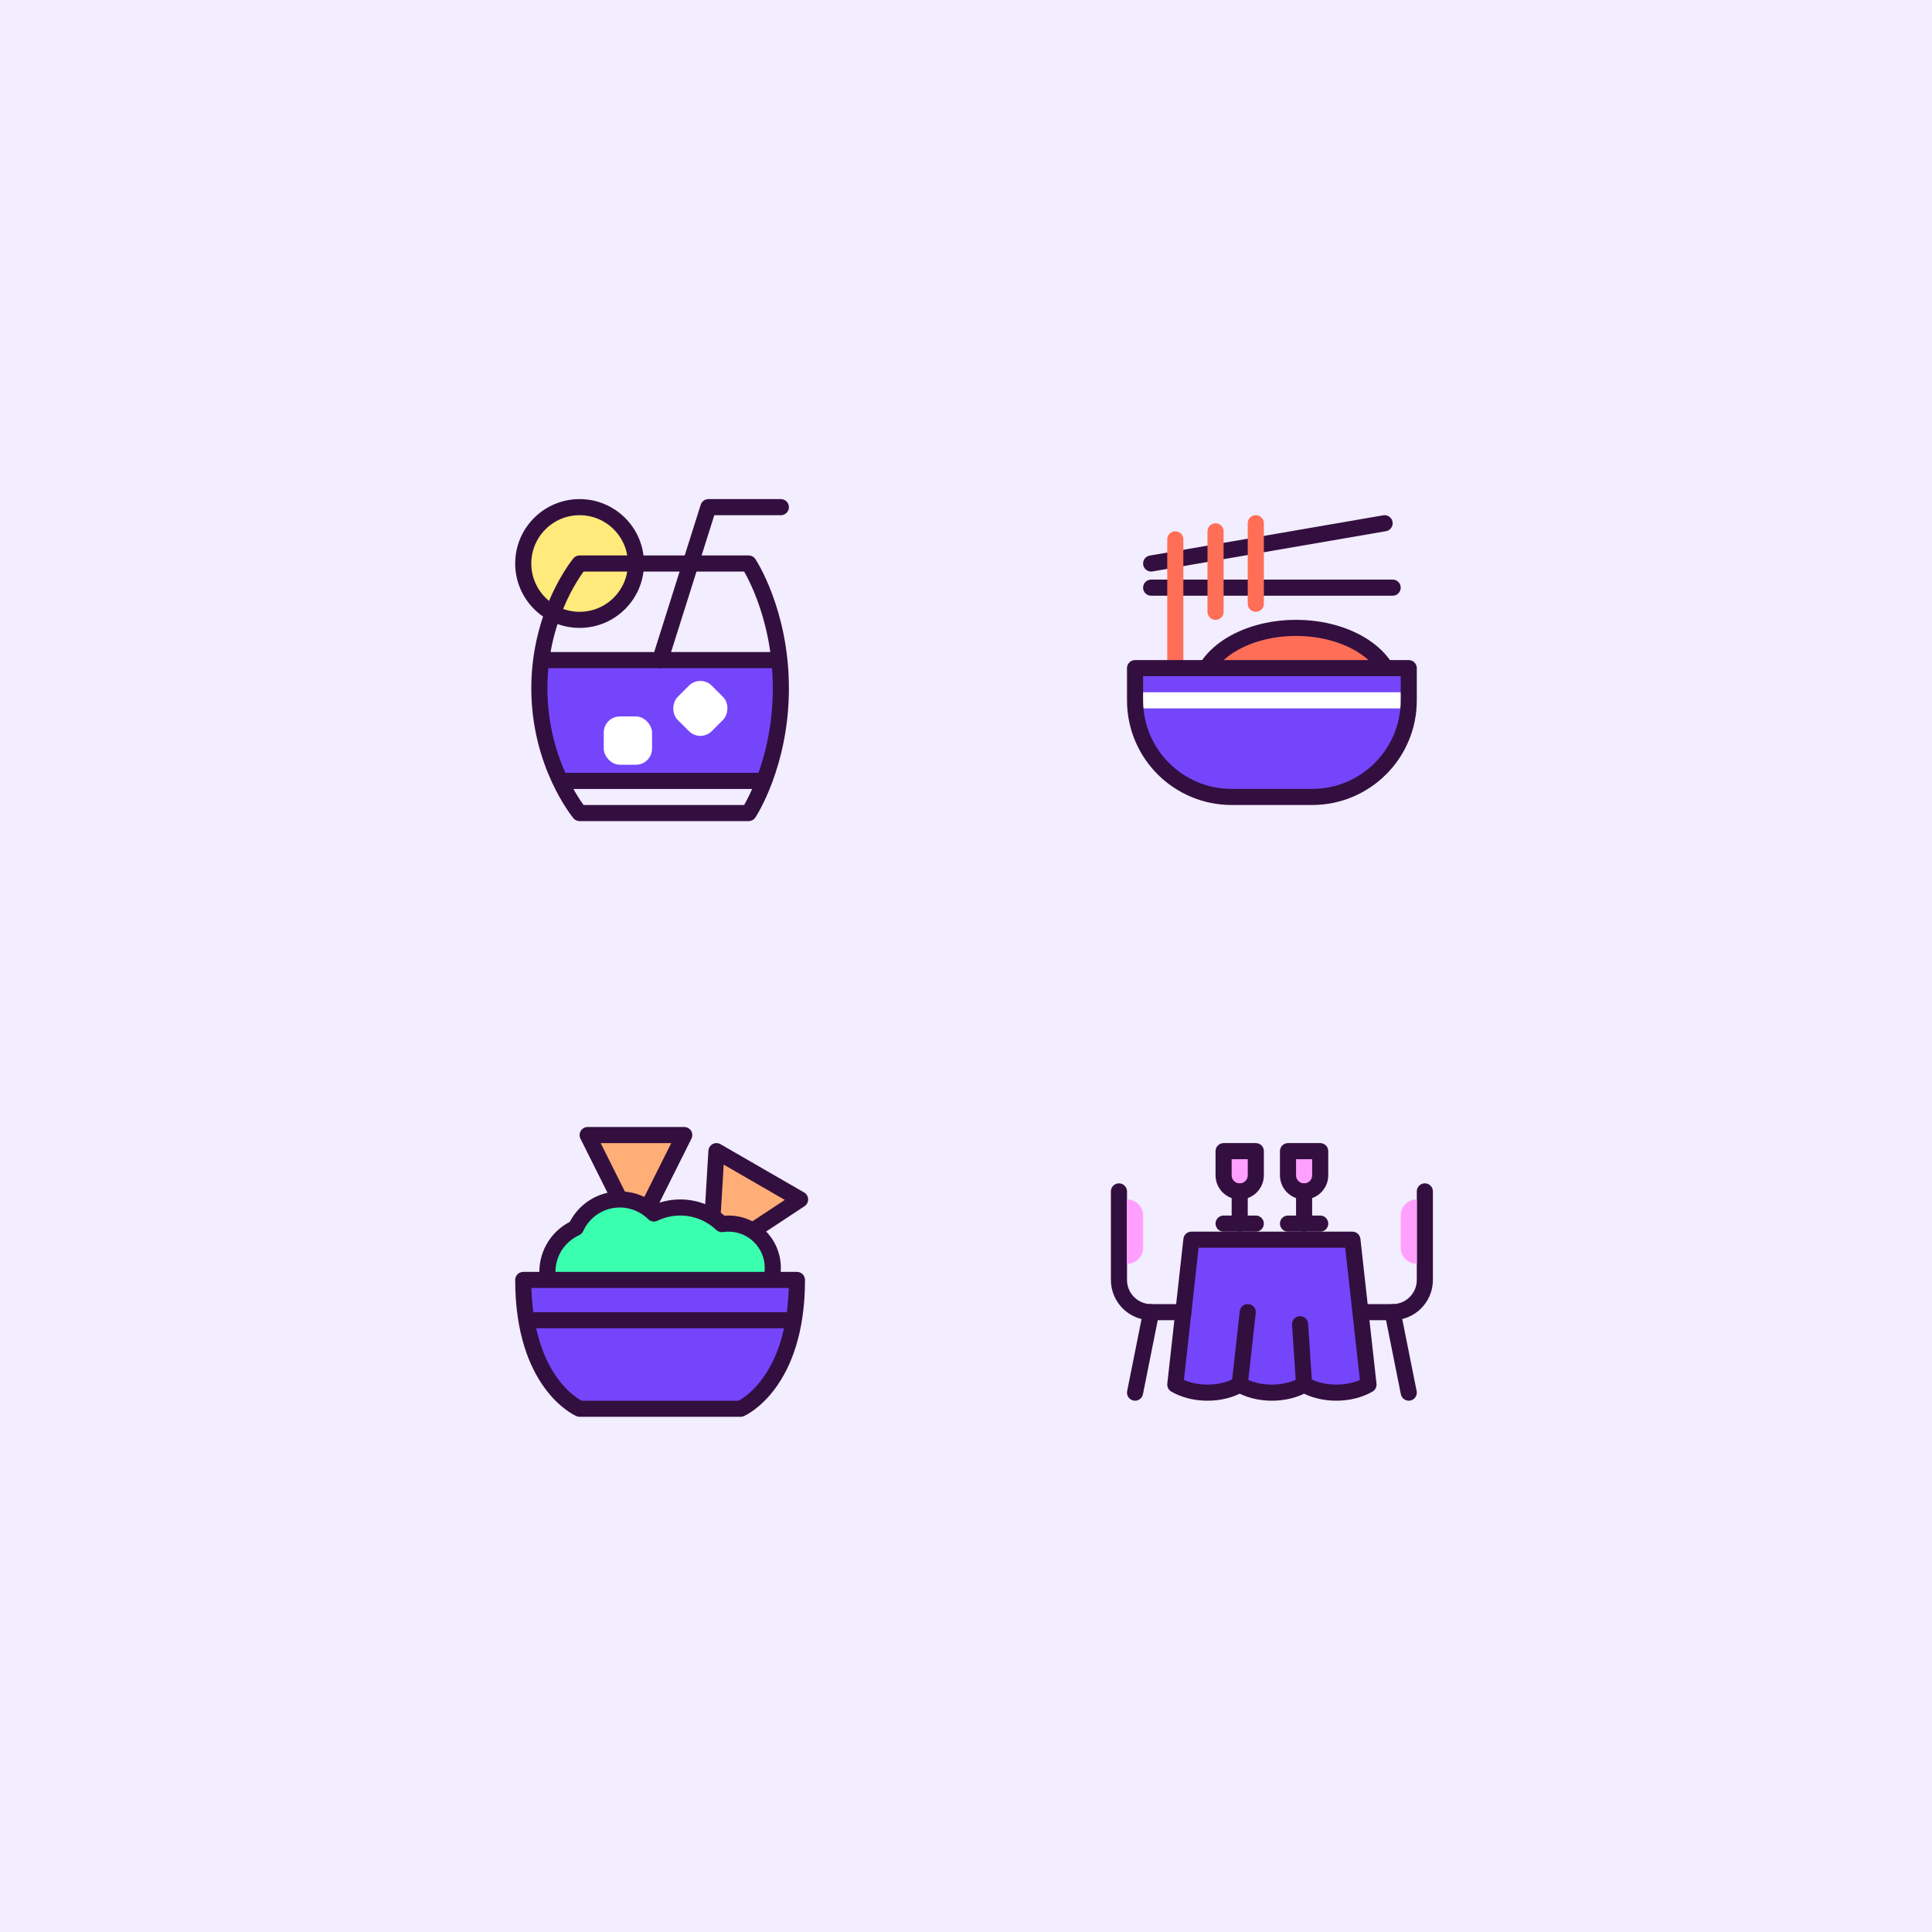 <?xml version="1.0" encoding="UTF-8"?>
<svg xmlns="http://www.w3.org/2000/svg" width="960" height="960" viewBox="0 0 960 960" fill="none">
  <rect width="960" height="960" fill="#F2EDFF"></rect>
  <path d="M387.996 328H267.996C263.996 348 266 368 284 392H375.993C393.593 369.6 389.996 344 387.996 328Z" fill="#7545FB"></path>
  <circle cx="288" cy="280" r="28" fill="#FFEA7B" stroke="#330F3F" stroke-width="8"></circle>
  <path d="M288 280H372C372 280 388 304 388 342C388 380 372 404 372 404H288C288 404 268 380 268 342C268 304 288 280 288 280Z" stroke="#330F3F" stroke-width="8" stroke-linejoin="round"></path>
  <path d="M328 328L352 252H388" stroke="#330F3F" stroke-width="8" stroke-linecap="round" stroke-linejoin="round"></path>
  <path d="M272 328H384" stroke="#330F3F" stroke-width="8" stroke-linecap="round" stroke-linejoin="round"></path>
  <path d="M280 388H378" stroke="#330F3F" stroke-width="8" stroke-linecap="round" stroke-linejoin="round"></path>
  <rect x="300" y="356" width="24" height="24" rx="8" fill="white"></rect>
  <rect x="348" y="335.031" width="24" height="24" rx="8" transform="rotate(45 348 335.031)" fill="white"></rect>
  <path d="M340 564H292L316 612L340 564Z" fill="#FFAE78" stroke="#330F3F" stroke-width="8" stroke-linecap="round" stroke-linejoin="round"></path>
  <path d="M397.569 596L356 572L352.785 625.569L397.569 596Z" fill="#FFAE78" stroke="#330F3F" stroke-width="8" stroke-linecap="round" stroke-linejoin="round"></path>
  <path fill-rule="evenodd" clip-rule="evenodd" d="M308 596C314.607 596 320.59 598.67 324.93 602.989C328.881 601.074 333.315 600 338 600C346.008 600 353.284 603.138 358.664 608.251C359.752 608.086 360.866 608 362 608C374.15 608 384 617.85 384 630C384 642.15 374.15 652 362 652C360.866 652 359.752 651.914 358.664 651.749C353.284 656.862 346.008 660 338 660C328.155 660 319.418 655.258 313.948 647.934C309.552 652.882 303.14 656 296 656C282.745 656 272 645.255 272 632C272 622.267 277.794 613.887 286.121 610.121C289.887 601.794 298.267 596 308 596Z" fill="#3AFFAF"></path>
  <path d="M324.93 602.989L322.108 605.824C323.313 607.024 325.145 607.33 326.675 606.588L324.93 602.989ZM358.664 608.251L355.908 611.151C356.804 612.002 358.044 612.392 359.266 612.206L358.664 608.251ZM358.664 651.749L359.266 647.794C358.044 647.608 356.804 647.998 355.908 648.849L358.664 651.749ZM313.948 647.934L317.153 645.54C316.434 644.577 315.319 643.988 314.118 643.937C312.917 643.886 311.756 644.378 310.958 645.277L313.948 647.934ZM286.121 610.121L287.769 613.766C288.655 613.365 289.365 612.655 289.766 611.769L286.121 610.121ZM327.752 600.154C322.693 595.119 315.707 592 308 592V600C313.507 600 318.487 602.22 322.108 605.824L327.752 600.154ZM338 596C332.698 596 327.668 597.217 323.185 599.39L326.675 606.588C330.094 604.931 333.932 604 338 604V596ZM361.42 605.352C355.326 599.56 347.074 596 338 596V604C344.942 604 351.242 606.716 355.908 611.151L361.42 605.352ZM359.266 612.206C360.155 612.071 361.068 612 362 612V604C360.664 604 359.349 604.101 358.062 604.297L359.266 612.206ZM362 612C371.941 612 380 620.059 380 630H388C388 615.641 376.359 604 362 604V612ZM380 630C380 639.941 371.941 648 362 648V656C376.359 656 388 644.359 388 630H380ZM362 648C361.068 648 360.155 647.929 359.266 647.794L358.062 655.703C359.349 655.899 360.664 656 362 656V648ZM338 664C347.074 664 355.326 660.44 361.42 654.648L355.908 648.849C351.242 653.284 344.942 656 338 656V664ZM310.743 650.327C316.936 658.619 326.84 664 338 664V656C329.471 656 321.9 651.897 317.153 645.54L310.743 650.327ZM296 660C304.33 660 311.815 656.357 316.938 650.59L310.958 645.277C307.288 649.407 301.95 652 296 652V660ZM268 632C268 647.464 280.536 660 296 660V652C284.954 652 276 643.046 276 632H268ZM284.473 606.476C274.767 610.866 268 620.638 268 632H276C276 623.895 280.821 616.908 287.769 613.766L284.473 606.476ZM308 592C296.638 592 286.866 598.767 282.476 608.473L289.766 611.769C292.908 604.821 299.895 600 308 600V592Z" fill="#330F3F"></path>
  <path d="M260 636H396C396 688 368 700 368 700H288C288 700 260 688 260 636Z" fill="#7545FB" stroke="#330F3F" stroke-width="8" stroke-linejoin="round"></path>
  <path d="M264 656H392" stroke="#330F3F" stroke-width="8" stroke-linecap="round" stroke-linejoin="round"></path>
  <ellipse cx="644" cy="344" rx="48" ry="32" fill="#FF6E57" stroke="#330F3F" stroke-width="8"></ellipse>
  <path d="M692 292H572" stroke="#330F3F" stroke-width="8" stroke-linecap="round" stroke-linejoin="round"></path>
  <path d="M688 260L572 280" stroke="#330F3F" stroke-width="8" stroke-linecap="round" stroke-linejoin="round"></path>
  <path d="M584 268V332" stroke="#FF6E57" stroke-width="8" stroke-linecap="round" stroke-linejoin="round"></path>
  <path d="M604 264V304" stroke="#FF6E57" stroke-width="8" stroke-linecap="round" stroke-linejoin="round"></path>
  <path d="M624 260V300" stroke="#FF6E57" stroke-width="8" stroke-linecap="round" stroke-linejoin="round"></path>
  <path d="M564 332H700V348C700 374.51 678.51 396 652 396H612C585.49 396 564 374.51 564 348V332Z" fill="#7545FB"></path>
  <path d="M564 348H700" stroke="white" stroke-width="8" stroke-linecap="round" stroke-linejoin="round"></path>
  <path d="M564 332H700V348C700 374.51 678.51 396 652 396H612C585.49 396 564 374.51 564 348V332Z" stroke="#330F3F" stroke-width="8" stroke-linejoin="round"></path>
  <path fill-rule="evenodd" clip-rule="evenodd" d="M672 616H592L584 688C588.264 690.489 593.865 692 600 692C606.135 692 611.736 690.489 616 688C620.264 690.489 625.865 692 632 692C638.135 692 643.736 690.489 648 688C652.264 690.489 657.865 692 664 692C670.135 692 675.736 690.489 680 688L672 616Z" fill="#7545FB"></path>
  <path d="M592 616V612C589.962 612 588.25 613.533 588.024 615.558L592 616ZM672 616L675.976 615.558C675.75 613.533 674.038 612 672 612V616ZM584 688L580.024 687.558C579.85 689.13 580.618 690.657 581.983 691.454L584 688ZM616 688L618.017 684.546C616.771 683.818 615.229 683.818 613.983 684.546L616 688ZM648 688L650.017 684.546C648.771 683.818 647.229 683.818 645.983 684.546L648 688ZM680 688L682.017 691.454C683.382 690.657 684.15 689.13 683.976 687.558L680 688ZM592 620H672V612H592V620ZM587.976 688.442L595.976 616.442L588.024 615.558L580.024 687.558L587.976 688.442ZM600 688C594.492 688 589.602 686.639 586.017 684.546L581.983 691.454C586.927 694.34 593.239 696 600 696V688ZM613.983 684.546C610.398 686.639 605.508 688 600 688V696C606.761 696 613.073 694.34 618.017 691.454L613.983 684.546ZM632 688C626.492 688 621.602 686.639 618.017 684.546L613.983 691.454C618.927 694.34 625.239 696 632 696V688ZM645.983 684.546C642.398 686.639 637.508 688 632 688V696C638.761 696 645.073 694.34 650.017 691.454L645.983 684.546ZM645.983 691.454C650.927 694.34 657.239 696 664 696V688C658.492 688 653.602 686.639 650.017 684.546L645.983 691.454ZM664 696C670.761 696 677.073 694.34 682.017 691.454L677.983 684.546C674.398 686.639 669.508 688 664 688V696ZM668.024 616.442L676.024 688.442L683.976 687.558L675.976 615.558L668.024 616.442Z" fill="#330F3F"></path>
  <path d="M708 592V636C708 644.837 700.837 652 692 652H676" stroke="#330F3F" stroke-width="8" stroke-linecap="round" stroke-linejoin="round"></path>
  <path d="M556 592V636C556 644.837 563.163 652 572 652H588" stroke="#330F3F" stroke-width="8" stroke-linecap="round" stroke-linejoin="round"></path>
  <path d="M692 652L700 692" stroke="#330F3F" stroke-width="8" stroke-linecap="round" stroke-linejoin="round"></path>
  <path d="M572 652L564 692" stroke="#330F3F" stroke-width="8" stroke-linecap="round" stroke-linejoin="round"></path>
  <path d="M560 596V596C564.418 596 568 599.582 568 604V620C568 624.418 564.418 628 560 628V628V596Z" fill="#FFA0FF"></path>
  <path d="M704 596V596C699.582 596 696 599.582 696 604V620C696 624.418 699.582 628 704 628V628V596Z" fill="#FFA0FF"></path>
  <path d="M608 572H624V584C624 588.418 620.418 592 616 592V592C611.582 592 608 588.418 608 584V572Z" fill="#FFA0FF" stroke="#330F3F" stroke-width="8" stroke-linejoin="round"></path>
  <path d="M640 572H656V584C656 588.418 652.418 592 648 592V592C643.582 592 640 588.418 640 584V572Z" fill="#FFA0FF" stroke="#330F3F" stroke-width="8" stroke-linejoin="round"></path>
  <path d="M616 592V608" stroke="#330F3F" stroke-width="8" stroke-linecap="round" stroke-linejoin="round"></path>
  <path d="M648 592V608" stroke="#330F3F" stroke-width="8" stroke-linecap="round" stroke-linejoin="round"></path>
  <path d="M608 608H624" stroke="#330F3F" stroke-width="8" stroke-linecap="round" stroke-linejoin="round"></path>
  <path d="M640 608H656" stroke="#330F3F" stroke-width="8" stroke-linecap="round" stroke-linejoin="round"></path>
  <path d="M648 688L646 658" stroke="#330F3F" stroke-width="8" stroke-linecap="round" stroke-linejoin="round"></path>
  <path d="M616 688L620 652" stroke="#330F3F" stroke-width="8" stroke-linecap="round" stroke-linejoin="round"></path>
</svg>
